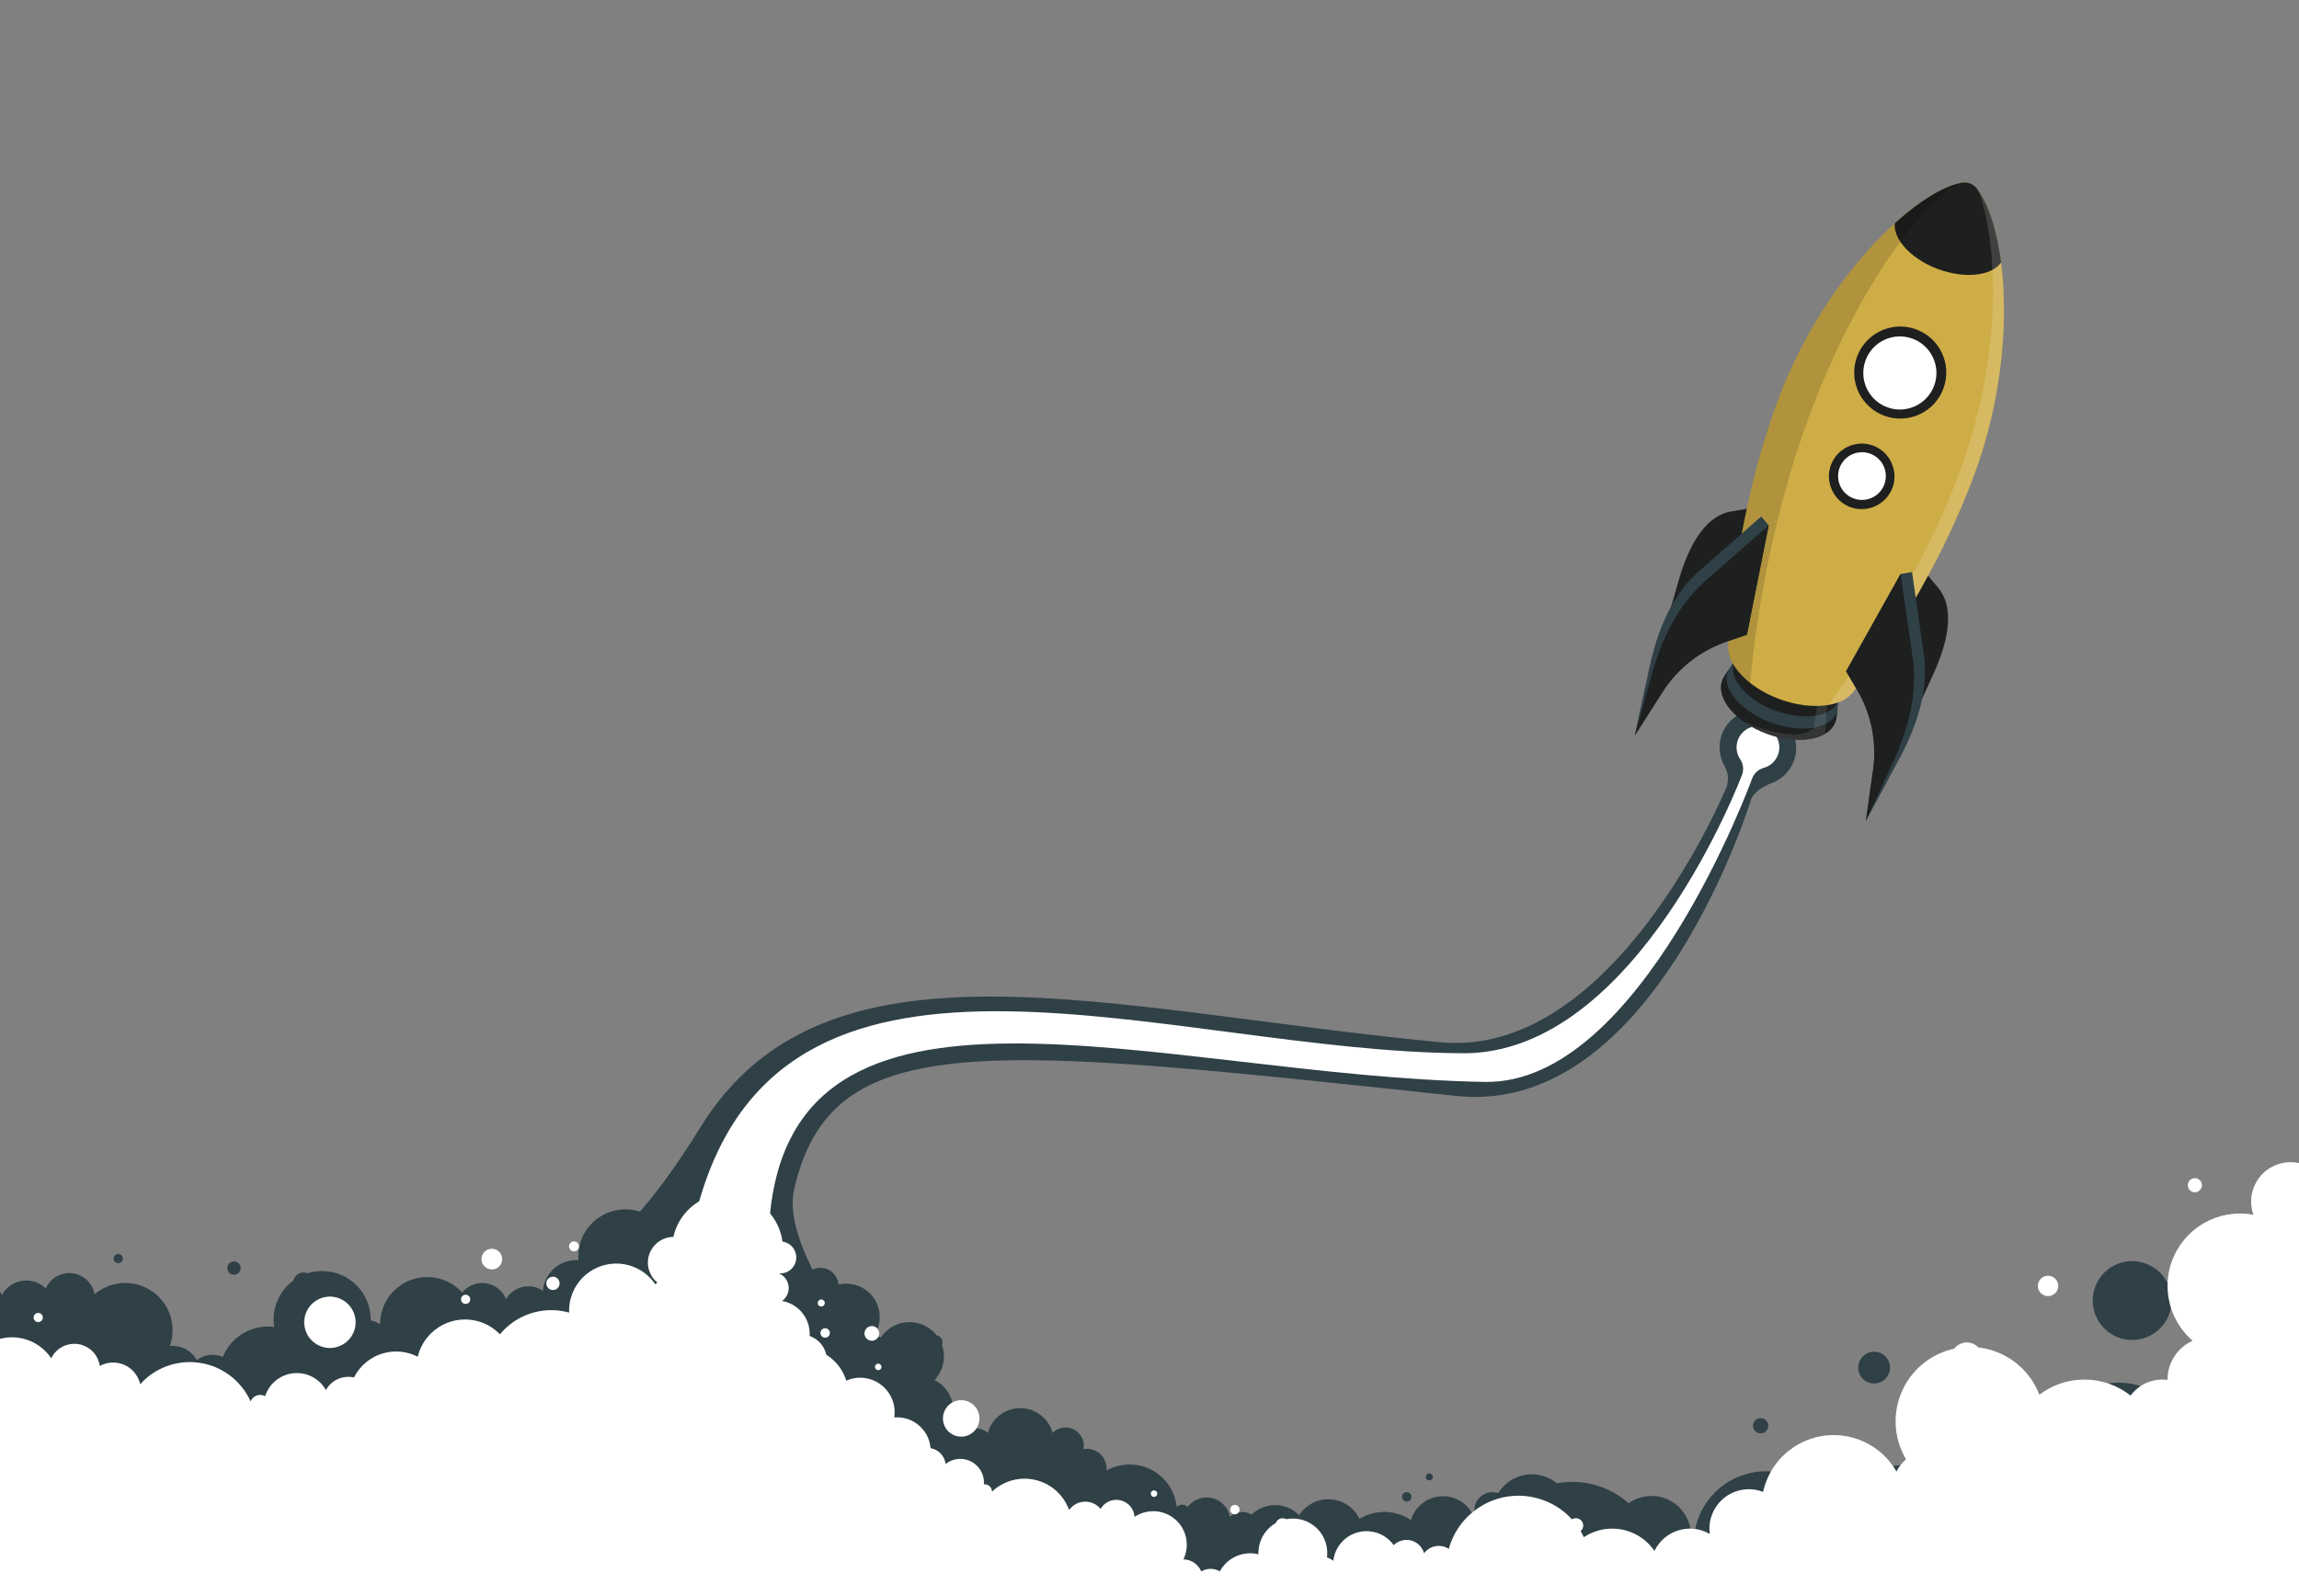 <svg width="100%" height="100%" viewBox="0 0 1440 1000" version="1.1" xmlns="http://www.w3.org/2000/svg" xmlns:xlink="http://www.w3.org/1999/xlink" xml:space="preserve" xmlns:serif="http://www.serif.com/" style="fill-rule:evenodd;clip-rule:evenodd;stroke-linejoin:round;stroke-miterlimit:2;">
    <rect x="0" y="0" width="1440" height="1000" fill="#808080" stroke="none"/>
    <g id="Titel" transform="matrix(1,0,0,1,0,80)">
        <g transform="matrix(0.938,0.346,-0.346,0.938,893.523,-6.403)">
            <path d="M355.45,298.44C355.461,305.487 352.368,312.194 347,316.76C343.441,319.698 338.693,325.674 338.646,330.289C338.646,330.289 350.897,538.193 229.813,568.795C-57.788,641.481 -152.832,663.276 -139.22,767.346C-134,807.253 -57.928,844.75 -56.811,865.252C-51.984,953.831 -151.967,878.339 -151.967,878.339C-151.967,879.799 -152.967,881.269 -154.867,882.339C-155.999,882.971 -157.225,883.42 -158.497,883.669C-160.715,884.119 -163,884.119 -165.217,883.669C-166.485,883.413 -167.706,882.964 -168.837,882.339C-170.767,881.229 -171.727,879.759 -171.727,878.339C-171.727,878.339 -241.142,924.382 -247.269,868.527C-249.341,849.635 -226.186,842.566 -207.865,751.406C-178.389,604.741 3.727,594.727 208.537,540.773C314.959,512.737 321.55,328.57 321.55,328.57C321.49,323.999 319.413,319.681 315.88,316.78C310.419,312.188 307.291,305.385 307.36,298.25C307.671,285.267 318.436,274.756 331.423,274.756C344.482,274.756 355.28,285.383 355.49,298.44L355.45,298.44Z" style="fill:rgb(47,64,70);fill-rule:nonzero;"/>
        </g>
        <g transform="matrix(1,0,0,0.991,0,0)">
            <rect x="0" y="0" width="1440" height="922.464" style="fill:none;"/>
            <clipPath id="_clip1">
                <rect x="0" y="0" width="1440" height="922.464"/>
            </clipPath>
            <g clip-path="url(#_clip1)">
                <g transform="matrix(-0.409,0.236,0.234,0.413,130.545,-265.29)">
                    <path d="M1642.88,1051.35C1635.39,1039.81 1631.04,1026.04 1631.04,1011.25C1631.04,970.517 1664.07,937.496 1704.8,937.496C1721.39,937.496 1736.7,942.971 1749.02,952.211C1753.45,948.798 1759.22,947.128 1765.19,948.033C1776.81,949.796 1784.81,960.65 1783.05,972.271C1782.26,977.43 1779.69,981.876 1776.05,985.07C1776.97,984.699 1777.93,984.389 1778.93,984.146C1790.35,981.35 1801.87,988.337 1804.67,999.754C1805.93,1004.89 1805.21,1010.05 1802.99,1014.42C1806.39,1016 1809.59,1018.16 1812.42,1020.92C1814.2,1009.32 1825.04,1001.34 1836.65,1003.1C1846.2,1004.55 1853.31,1012.14 1854.55,1021.25C1854.67,1021.13 1854.78,1021.02 1854.9,1020.9C1868.25,1007.55 1889.88,1007.55 1903.23,1020.9C1911.35,1029.02 1914.53,1040.2 1912.78,1050.71L1913.33,1050.93L1913.41,1050.86C1926.77,1037.58 1948.36,1037.61 1961.67,1050.93C1972.96,1062.21 1974.7,1079.41 1966.92,1092.53C1982.32,1096.73 1996.12,1106.76 2004.73,1121.67C2014.86,1139.21 2015.55,1159.62 2008.37,1177.01C2012.73,1178.67 2016.82,1181.26 2020.33,1184.77C2030.22,1194.65 2032.78,1209.09 2028.03,1221.33C2032.46,1221.91 2036.85,1223.37 2040.94,1225.78C2053.61,1233.23 2059.71,1247.58 2057.26,1261.25C2060.46,1259.05 2064.09,1257.36 2068.07,1256.33C2086.35,1251.6 2105,1262.58 2109.73,1280.85C2112.11,1290.03 2110.53,1299.31 2106.04,1306.87C2139.38,1309.46 2165.62,1337.33 2165.62,1371.34C2165.62,1407.05 2136.68,1436.01 2100.96,1436.01L2100.96,2099.14L656.715,2099.14C643.184,2116.19 618.816,2121.1 599.521,2109.74C595.538,2107.4 592.055,2104.53 589.108,2101.27C584.469,2106.9 578.759,2111.81 572.067,2115.68C548.496,2129.28 519.767,2125.85 500.138,2109.2C499.524,2113.48 498.084,2117.71 495.758,2121.66C486.183,2137.93 465.233,2143.36 448.962,2133.78C439.272,2128.08 433.427,2118.35 432.307,2107.97C430.129,2109.41 427.517,2110.25 424.708,2110.25C417.104,2110.25 410.938,2104.09 410.938,2096.49C410.938,2088.88 417.104,2082.72 424.708,2082.72C429.36,2082.72 433.474,2085.03 435.966,2088.56C436.242,2088.03 436.532,2087.51 436.838,2086.99C445.523,2072.23 463.568,2066.39 478.992,2072.58C474.39,2047.26 485.783,2020.66 509.354,2007.05C539.35,1989.74 577.704,2000.02 595.021,2030.01C595.894,2031.52 596.696,2033.05 597.431,2034.61C611.125,2025.5 629.372,2024.41 644.5,2033.31C650.328,2036.74 655.084,2041.29 658.655,2046.54C662.868,2037.8 670.753,2030.9 680.879,2028.28C689.967,2025.92 699.15,2027.45 706.669,2031.84C704.311,2014.88 714.991,1998.48 731.963,1994.09C739.179,1992.22 746.455,1992.8 752.91,1995.31C756.56,1978.7 766.917,1963.62 782.808,1954.44C812.8,1937.12 851.154,1947.4 868.471,1977.4C868.519,1977.48 868.568,1977.56 868.614,1977.64C870.638,1973.62 873.449,1970 876.902,1967.04C865.309,1947.47 864.434,1922.36 876.783,1901.38C886.287,1885.23 901.727,1874.74 918.696,1871.05C921.212,1867.76 925.178,1865.64 929.638,1865.64C933.594,1865.64 937.161,1867.31 939.674,1869.98C948.39,1870.96 957.048,1873.76 965.1,1878.49C978.194,1886.2 987.568,1897.81 992.612,1910.97C1003.46,1902.73 1017,1897.84 1031.68,1897.84C1046.8,1897.84 1060.71,1903.03 1071.72,1911.73C1079.25,1901.5 1091.67,1896.52 1103.77,1898.14C1103.77,1898.04 1103.77,1897.94 1103.77,1897.84C1103.77,1882.84 1112.7,1869.93 1125.54,1864.14C1102.97,1844.69 1096.81,1811.3 1112.45,1784.72C1126.26,1761.25 1152.95,1750.05 1178.25,1754.83C1174.99,1745.63 1175.67,1735.11 1181,1726.05C1190.58,1709.78 1211.53,1704.35 1227.8,1713.92C1228.85,1714.55 1229.86,1715.21 1230.82,1715.92C1235.2,1700.41 1249.46,1689.04 1266.38,1689.04C1273.51,1689.04 1280.17,1691.06 1285.81,1694.55C1285.7,1692.73 1285.64,1690.89 1285.64,1689.04C1285.64,1640.06 1325.35,1600.35 1374.33,1600.35C1385.1,1600.35 1395.42,1602.27 1404.97,1605.79C1404.25,1604.12 1403.85,1602.29 1403.85,1600.35C1403.85,1594.17 1407.93,1588.93 1413.55,1587.19C1406.71,1574.08 1406.57,1557.83 1414.63,1544.15C1424.99,1526.54 1445.62,1518.72 1464.43,1523.82C1461.83,1515.05 1462.74,1505.26 1467.74,1496.76C1470.53,1492.02 1474.28,1488.2 1478.6,1485.41C1472.96,1468.73 1474.33,1449.78 1483.96,1433.42C1492.01,1419.75 1504.42,1410.24 1518.38,1405.63C1512.15,1395.69 1508.55,1383.93 1508.55,1371.34C1508.55,1335.62 1537.5,1306.67 1573.21,1306.67C1573.37,1306.67 1573.52,1306.68 1573.67,1306.68C1573.37,1303.7 1573.21,1300.68 1573.21,1297.62C1573.21,1264.81 1591.04,1236.16 1617.53,1220.82C1612.84,1216.56 1608.71,1211.51 1605.37,1205.72C1588.05,1175.73 1598.33,1137.37 1628.32,1120.05C1641.77,1112.29 1656.89,1110.07 1671.04,1112.69L1671.24,1109.08C1655.19,1110.88 1639.64,1101.07 1634.77,1085.06C1631.02,1072.76 1634.55,1059.98 1642.88,1051.35ZM1008.97,1816.58C1008.97,1821.46 1005.01,1825.42 1000.12,1825.42C995.237,1825.42 991.275,1821.46 991.275,1816.58C991.275,1811.69 995.237,1807.73 1000.12,1807.73C1005.01,1807.73 1008.97,1811.69 1008.97,1816.58ZM1121.34,1729.18C1121.34,1725.79 1124.09,1723.05 1127.48,1723.05C1130.86,1723.05 1133.6,1725.79 1133.6,1729.18C1133.6,1732.56 1130.86,1735.31 1127.48,1735.31C1124.09,1735.31 1121.34,1732.56 1121.34,1729.18ZM2047.05,1153.46C2047.05,1150.49 2044.64,1148.08 2041.67,1148.08C2038.7,1148.08 2036.29,1150.49 2036.29,1153.46C2036.29,1156.43 2038.7,1158.83 2041.67,1158.83C2044.64,1158.83 2047.05,1156.43 2047.05,1153.46ZM1996.16,1077.8C1996.16,1088.88 2005.15,1097.87 2016.23,1097.87C2027.31,1097.87 2036.29,1088.88 2036.29,1077.8C2036.29,1066.72 2027.31,1057.74 2016.23,1057.74C2005.15,1057.74 1996.16,1066.72 1996.16,1077.8ZM2002.55,1028.5C2002.55,1030.9 2004.5,1032.85 2006.91,1032.85C2009.31,1032.85 2011.26,1030.9 2011.26,1028.5C2011.26,1026.1 2009.31,1024.15 2006.91,1024.15C2004.5,1024.15 2002.55,1026.1 2002.55,1028.5Z" style="fill:rgb(47,64,70);fill-rule:nonzero;"/>
                </g>
                <g transform="matrix(0.145,0.303,-0.301,0.146,1016.66,211.96)">
                    <path d="M1642.88,1051.35C1635.39,1039.81 1631.04,1026.04 1631.04,1011.25C1631.04,970.517 1664.07,937.496 1704.8,937.496C1721.39,937.496 1736.7,942.971 1749.02,952.211C1753.45,948.798 1759.22,947.128 1765.19,948.033C1776.81,949.796 1784.81,960.65 1783.05,972.271C1782.26,977.43 1779.69,981.876 1776.05,985.07C1776.97,984.699 1777.93,984.389 1778.93,984.146C1790.35,981.35 1801.87,988.337 1804.67,999.754C1805.93,1004.89 1805.21,1010.05 1802.99,1014.42C1806.39,1016 1809.59,1018.16 1812.42,1020.92C1814.2,1009.32 1825.04,1001.34 1836.65,1003.1C1846.2,1004.55 1853.31,1012.14 1854.55,1021.25C1854.67,1021.13 1854.78,1021.02 1854.9,1020.9C1868.25,1007.55 1889.88,1007.55 1903.23,1020.9C1911.35,1029.02 1914.53,1040.2 1912.78,1050.71L1913.33,1050.93L1913.41,1050.86C1926.77,1037.58 1948.36,1037.61 1961.67,1050.93C1972.96,1062.21 1974.7,1079.41 1966.92,1092.53C1982.32,1096.73 1996.12,1106.76 2004.73,1121.67C2014.86,1139.21 2015.55,1159.62 2008.37,1177.01C2012.73,1178.67 2016.82,1181.26 2020.33,1184.77C2030.22,1194.65 2032.78,1209.09 2028.03,1221.33C2032.46,1221.91 2036.85,1223.37 2040.94,1225.78C2053.61,1233.23 2059.71,1247.58 2057.26,1261.25C2060.46,1259.05 2064.09,1257.36 2068.07,1256.33C2086.35,1251.6 2105,1262.58 2109.73,1280.85C2112.11,1290.03 2110.53,1299.31 2106.04,1306.87C2139.38,1309.46 2165.62,1337.33 2165.62,1371.34C2165.62,1407.05 2136.68,1436.01 2100.96,1436.01L2100.96,2099.14L656.715,2099.14C643.184,2116.19 618.816,2121.1 599.521,2109.74C595.538,2107.4 592.055,2104.53 589.108,2101.27C584.469,2106.9 578.759,2111.81 572.067,2115.68C548.496,2129.28 519.767,2125.85 500.138,2109.2C499.524,2113.48 498.084,2117.71 495.758,2121.66C486.183,2137.93 465.233,2143.36 448.962,2133.78C439.272,2128.08 433.427,2118.35 432.307,2107.97C430.129,2109.41 427.517,2110.25 424.708,2110.25C417.104,2110.25 410.938,2104.09 410.938,2096.49C410.938,2088.88 417.104,2082.72 424.708,2082.72C429.36,2082.72 433.474,2085.03 435.966,2088.56C436.242,2088.03 436.532,2087.51 436.838,2086.99C445.523,2072.23 463.568,2066.39 478.992,2072.58C474.39,2047.26 485.783,2020.66 509.354,2007.05C539.35,1989.74 577.704,2000.02 595.021,2030.01C595.894,2031.52 596.696,2033.05 597.431,2034.61C611.125,2025.5 629.372,2024.41 644.5,2033.31C650.328,2036.74 655.084,2041.29 658.655,2046.54C662.868,2037.8 670.753,2030.9 680.879,2028.28C689.967,2025.92 699.15,2027.45 706.669,2031.84C704.311,2014.88 714.991,1998.48 731.963,1994.09C739.179,1992.22 746.455,1992.8 752.91,1995.31C756.56,1978.7 766.917,1963.62 782.808,1954.44C812.8,1937.12 851.154,1947.4 868.471,1977.4C868.519,1977.48 868.568,1977.56 868.614,1977.64C870.638,1973.62 873.449,1970 876.902,1967.04C865.309,1947.47 864.434,1922.36 876.783,1901.38C886.287,1885.23 901.727,1874.74 918.696,1871.05C921.212,1867.76 925.178,1865.64 929.638,1865.64C933.594,1865.64 937.161,1867.31 939.674,1869.98C948.39,1870.96 957.048,1873.76 965.1,1878.49C978.194,1886.2 987.568,1897.81 992.612,1910.97C1003.46,1902.73 1017,1897.84 1031.68,1897.84C1046.8,1897.84 1060.71,1903.03 1071.72,1911.73C1079.25,1901.5 1091.67,1896.52 1103.77,1898.14C1103.77,1898.04 1103.77,1897.94 1103.77,1897.84C1103.77,1882.84 1112.7,1869.93 1125.54,1864.14C1102.97,1844.69 1096.81,1811.3 1112.45,1784.72C1126.26,1761.25 1152.95,1750.05 1178.25,1754.83C1174.99,1745.63 1175.67,1735.11 1181,1726.05C1190.58,1709.78 1211.53,1704.35 1227.8,1713.92C1228.85,1714.55 1229.86,1715.21 1230.82,1715.92C1235.2,1700.41 1249.46,1689.04 1266.38,1689.04C1273.51,1689.04 1280.17,1691.06 1285.81,1694.55C1285.7,1692.73 1285.64,1690.89 1285.64,1689.04C1285.64,1640.06 1325.35,1600.35 1374.33,1600.35C1385.1,1600.35 1395.42,1602.27 1404.97,1605.79C1404.25,1604.12 1403.85,1602.29 1403.85,1600.35C1403.85,1594.17 1407.93,1588.93 1413.55,1587.19C1406.71,1574.08 1406.57,1557.83 1414.63,1544.15C1424.99,1526.54 1445.62,1518.72 1464.43,1523.82C1461.83,1515.05 1462.74,1505.26 1467.74,1496.76C1470.53,1492.02 1474.28,1488.2 1478.6,1485.41C1472.96,1468.73 1474.33,1449.78 1483.96,1433.42C1492.01,1419.75 1504.42,1410.24 1518.38,1405.63C1512.15,1395.69 1508.55,1383.93 1508.55,1371.34C1508.55,1335.62 1537.5,1306.67 1573.21,1306.67C1573.37,1306.67 1573.52,1306.68 1573.67,1306.68C1573.37,1303.7 1573.21,1300.68 1573.21,1297.62C1573.21,1264.81 1591.04,1236.16 1617.53,1220.82C1612.84,1216.56 1608.71,1211.51 1605.37,1205.72C1588.05,1175.73 1598.33,1137.37 1628.32,1120.05C1641.77,1112.29 1656.89,1110.07 1671.04,1112.69L1671.24,1109.08C1655.19,1110.88 1639.64,1101.07 1634.77,1085.06C1631.02,1072.76 1634.55,1059.98 1642.88,1051.35ZM1583.62,1208.94C1583.62,1213.82 1579.66,1217.79 1574.78,1217.79C1569.89,1217.79 1565.93,1213.82 1565.93,1208.94C1565.93,1204.05 1569.89,1200.09 1574.78,1200.09C1579.66,1200.09 1583.62,1204.05 1583.62,1208.94ZM1565.93,1154.45C1565.93,1158.12 1562.96,1161.09 1559.3,1161.09C1555.64,1161.09 1552.67,1158.12 1552.67,1154.45C1552.67,1150.79 1555.64,1147.82 1559.3,1147.82C1562.96,1147.82 1565.93,1150.79 1565.93,1154.45ZM2047.05,1153.46C2047.05,1150.49 2044.64,1148.08 2041.67,1148.08C2038.7,1148.08 2036.29,1150.49 2036.29,1153.46C2036.29,1156.43 2038.7,1158.83 2041.67,1158.83C2044.64,1158.83 2047.05,1156.43 2047.05,1153.46ZM1996.16,1077.8C1996.16,1088.88 2005.15,1097.87 2016.23,1097.87C2027.31,1097.87 2036.29,1088.88 2036.29,1077.8C2036.29,1066.72 2027.31,1057.74 2016.23,1057.74C2005.15,1057.74 1996.16,1066.72 1996.16,1077.8ZM2002.55,1028.5C2002.55,1030.9 2004.5,1032.85 2006.91,1032.85C2009.31,1032.85 2011.26,1030.9 2011.26,1028.5C2011.26,1026.1 2009.31,1024.15 2006.91,1024.15C2004.5,1024.15 2002.55,1026.1 2002.55,1028.5Z" style="fill:rgb(47,64,70);fill-rule:nonzero;"/>
                </g>
                <g transform="matrix(-0.108,0.721,0.714,0.109,446.918,-429.463)">
                    <path d="M1642.88,1051.35C1635.39,1039.81 1631.04,1026.04 1631.04,1011.25C1631.04,970.517 1664.07,937.496 1704.8,937.496C1721.39,937.496 1736.7,942.971 1749.02,952.211C1753.45,948.798 1759.22,947.128 1765.19,948.033C1776.81,949.796 1784.81,960.65 1783.05,972.271C1782.26,977.43 1779.69,981.876 1776.05,985.07C1776.97,984.699 1777.93,984.389 1778.93,984.146C1790.35,981.35 1801.87,988.337 1804.67,999.754C1805.93,1004.89 1805.21,1010.05 1802.99,1014.42C1806.39,1016 1809.59,1018.16 1812.42,1020.92C1814.2,1009.32 1825.04,1001.34 1836.65,1003.1C1846.2,1004.55 1853.31,1012.14 1854.55,1021.25C1854.67,1021.13 1854.78,1021.02 1854.9,1020.9C1868.25,1007.55 1889.88,1007.55 1903.23,1020.9C1911.35,1029.02 1914.53,1040.2 1912.78,1050.71L1913.33,1050.93L1913.41,1050.86C1926.77,1037.58 1948.36,1037.61 1961.67,1050.93C1972.96,1062.21 1974.7,1079.41 1966.92,1092.53C1982.32,1096.73 1996.12,1106.76 2004.73,1121.67C2014.86,1139.21 2015.55,1159.62 2008.37,1177.01C2012.73,1178.67 2016.82,1181.26 2020.33,1184.77C2030.22,1194.65 2032.78,1209.09 2028.03,1221.33C2032.46,1221.91 2036.85,1223.37 2040.94,1225.78C2053.61,1233.23 2059.71,1247.58 2057.26,1261.25C2060.46,1259.05 2064.09,1257.36 2068.07,1256.33C2086.35,1251.6 2105,1262.58 2109.73,1280.85C2112.11,1290.03 2110.53,1299.31 2106.04,1306.87C2139.38,1309.46 2165.62,1337.33 2165.62,1371.34C2165.62,1407.05 2136.68,1436.01 2100.96,1436.01L2100.96,2099.14L656.715,2099.14C643.184,2116.19 618.816,2121.1 599.521,2109.74C595.538,2107.4 592.055,2104.53 589.108,2101.27C584.469,2106.9 578.759,2111.81 572.067,2115.68C548.496,2129.28 519.767,2125.85 500.138,2109.2C499.524,2113.48 498.084,2117.71 495.758,2121.66C486.183,2137.93 465.233,2143.36 448.962,2133.78C439.272,2128.08 433.427,2118.35 432.307,2107.97C430.129,2109.41 427.517,2110.25 424.708,2110.25C417.104,2110.25 410.938,2104.09 410.938,2096.49C410.938,2088.88 417.104,2082.72 424.708,2082.72C429.36,2082.72 433.474,2085.03 435.966,2088.56C436.242,2088.03 436.532,2087.51 436.838,2086.99C445.523,2072.23 463.568,2066.39 478.992,2072.58C474.39,2047.26 485.783,2020.66 509.354,2007.05C539.35,1989.74 577.704,2000.02 595.021,2030.01C595.894,2031.52 596.696,2033.05 597.431,2034.61C611.125,2025.5 629.372,2024.41 644.5,2033.31C650.328,2036.74 655.084,2041.29 658.655,2046.54C662.868,2037.8 670.753,2030.9 680.879,2028.28C689.967,2025.92 699.15,2027.45 706.669,2031.84C704.311,2014.88 714.991,1998.48 731.963,1994.09C739.179,1992.22 746.455,1992.8 752.91,1995.31C756.56,1978.7 766.917,1963.62 782.808,1954.44C812.8,1937.12 851.154,1947.4 868.471,1977.4C868.519,1977.48 868.568,1977.56 868.614,1977.64C870.638,1973.62 873.449,1970 876.902,1967.04C865.309,1947.47 864.434,1922.36 876.783,1901.38C886.287,1885.23 901.727,1874.74 918.696,1871.05C921.212,1867.76 925.178,1865.64 929.638,1865.64C933.594,1865.64 937.161,1867.31 939.674,1869.98C948.39,1870.96 957.048,1873.76 965.1,1878.49C978.194,1886.2 987.568,1897.81 992.612,1910.97C1003.46,1902.73 1017,1897.84 1031.68,1897.84C1046.8,1897.84 1060.71,1903.03 1071.72,1911.73C1079.25,1901.5 1091.67,1896.52 1103.77,1898.14C1103.77,1898.04 1103.77,1897.94 1103.77,1897.84C1103.77,1882.84 1112.7,1869.93 1125.54,1864.14C1102.97,1844.69 1096.81,1811.3 1112.45,1784.72C1126.26,1761.25 1152.95,1750.05 1178.25,1754.83C1174.99,1745.63 1175.67,1735.11 1181,1726.05C1190.58,1709.78 1211.53,1704.35 1227.8,1713.92C1228.85,1714.55 1229.86,1715.21 1230.82,1715.92C1235.2,1700.41 1249.46,1689.04 1266.38,1689.04C1273.51,1689.04 1280.17,1691.06 1285.81,1694.55C1285.7,1692.73 1285.64,1690.89 1285.64,1689.04C1285.64,1640.06 1325.35,1600.35 1374.33,1600.35C1385.1,1600.35 1395.42,1602.27 1404.97,1605.79C1404.25,1604.12 1403.85,1602.29 1403.85,1600.35C1403.85,1594.17 1407.93,1588.93 1413.55,1587.19C1406.71,1574.08 1406.57,1557.83 1414.63,1544.15C1424.99,1526.54 1445.62,1518.72 1464.43,1523.82C1461.83,1515.05 1462.74,1505.26 1467.74,1496.76C1470.53,1492.02 1474.28,1488.2 1478.6,1485.41C1472.96,1468.73 1474.33,1449.78 1483.96,1433.42C1492.01,1419.75 1504.42,1410.24 1518.38,1405.63C1512.15,1395.69 1508.55,1383.93 1508.55,1371.34C1508.55,1335.62 1537.5,1306.67 1573.21,1306.67C1573.37,1306.67 1573.52,1306.68 1573.67,1306.68C1573.37,1303.7 1573.21,1300.68 1573.21,1297.62C1573.21,1264.81 1591.04,1236.16 1617.53,1220.82C1612.84,1216.56 1608.71,1211.51 1605.37,1205.72C1588.05,1175.73 1598.33,1137.37 1628.32,1120.05C1641.77,1112.29 1656.89,1110.07 1671.04,1112.69L1671.24,1109.08C1655.19,1110.88 1639.64,1101.07 1634.77,1085.06C1631.02,1072.76 1634.55,1059.98 1642.88,1051.35ZM1008.97,1816.58C1008.97,1821.46 1005.01,1825.42 1000.12,1825.42C995.237,1825.42 991.275,1821.46 991.275,1816.58C991.275,1811.69 995.237,1807.73 1000.12,1807.73C1005.01,1807.73 1008.97,1811.69 1008.97,1816.58ZM1121.34,1729.18C1121.34,1725.79 1124.09,1723.05 1127.48,1723.05C1130.86,1723.05 1133.6,1725.79 1133.6,1729.18C1133.6,1732.56 1130.86,1735.31 1127.48,1735.31C1124.09,1735.31 1121.34,1732.56 1121.34,1729.18ZM1436.94,1448.28C1441.67,1466.55 1430.7,1485.2 1412.42,1489.94C1394.15,1494.68 1375.5,1483.7 1370.76,1465.42C1366.03,1447.15 1377,1428.5 1395.28,1423.76C1413.55,1419.03 1432.21,1430 1436.94,1448.28ZM1502.41,1306.67C1502.41,1303.28 1505.16,1300.54 1508.55,1300.54C1511.93,1300.54 1514.67,1303.28 1514.67,1306.67C1514.67,1310.06 1511.93,1312.8 1508.55,1312.8C1505.16,1312.8 1502.41,1310.06 1502.41,1306.67ZM1508.55,1244.27C1508.55,1251.88 1502.38,1258.04 1494.78,1258.04C1487.17,1258.04 1481.01,1251.88 1481.01,1244.27C1481.01,1236.67 1487.17,1230.5 1494.78,1230.5C1502.38,1230.5 1508.55,1236.67 1508.55,1244.27ZM1583.62,1208.94C1583.62,1213.82 1579.66,1217.79 1574.78,1217.79C1569.89,1217.79 1565.93,1213.82 1565.93,1208.94C1565.93,1204.05 1569.89,1200.09 1574.78,1200.09C1579.66,1200.09 1583.62,1204.05 1583.62,1208.94ZM1565.93,1154.45C1565.93,1158.12 1562.96,1161.09 1559.3,1161.09C1555.64,1161.09 1552.67,1158.12 1552.67,1154.45C1552.67,1150.79 1555.64,1147.82 1559.3,1147.82C1562.96,1147.82 1565.93,1150.79 1565.93,1154.45ZM2047.05,1153.46C2047.05,1150.49 2044.64,1148.08 2041.67,1148.08C2038.7,1148.08 2036.29,1150.49 2036.29,1153.46C2036.29,1156.43 2038.7,1158.83 2041.67,1158.83C2044.64,1158.83 2047.05,1156.43 2047.05,1153.46ZM1996.16,1077.8C1996.16,1088.88 2005.15,1097.87 2016.23,1097.87C2027.31,1097.87 2036.29,1088.88 2036.29,1077.8C2036.29,1066.72 2027.31,1057.74 2016.23,1057.74C2005.15,1057.74 1996.16,1066.72 1996.16,1077.8ZM2002.55,1028.5C2002.55,1030.9 2004.5,1032.85 2006.91,1032.85C2009.31,1032.85 2011.26,1030.9 2011.26,1028.5C2011.26,1026.1 2009.31,1024.15 2006.91,1024.15C2004.5,1024.15 2002.55,1026.1 2002.55,1028.5Z" style="fill:rgb(47,64,70);fill-rule:nonzero;"/>
                </g>
            </g>
        </g>
        <g transform="matrix(1,0,0,1,0,-2.464)">
            <rect x="0" y="0" width="1440" height="922.464" style="fill:none;"/>
            <clipPath id="_clip2">
                <rect x="0" y="0" width="1440" height="922.464"/>
            </clipPath>
            <g clip-path="url(#_clip2)">
                <g transform="matrix(0.33,0.336,-0.336,0.33,232.878,-201.539)">
                    <path d="M1642.88,1051.35C1635.39,1039.81 1631.04,1026.04 1631.04,1011.25C1631.04,970.517 1664.07,937.496 1704.8,937.496C1721.39,937.496 1736.7,942.971 1749.02,952.211C1753.45,948.798 1759.22,947.128 1765.19,948.033C1776.81,949.796 1784.81,960.65 1783.05,972.271C1782.26,977.43 1779.69,981.876 1776.05,985.07C1776.97,984.699 1777.93,984.389 1778.93,984.146C1790.35,981.35 1801.87,988.337 1804.67,999.754C1805.93,1004.89 1805.21,1010.05 1802.99,1014.42C1806.39,1016 1809.59,1018.16 1812.42,1020.92C1814.2,1009.32 1825.04,1001.34 1836.65,1003.1C1846.2,1004.55 1853.31,1012.14 1854.55,1021.25C1854.67,1021.13 1854.78,1021.02 1854.9,1020.9C1868.25,1007.55 1889.88,1007.55 1903.23,1020.9C1911.35,1029.02 1914.53,1040.2 1912.78,1050.71L1913.33,1050.93L1913.41,1050.86C1926.77,1037.58 1948.36,1037.61 1961.67,1050.93C1972.96,1062.21 1974.7,1079.41 1966.92,1092.53C1982.32,1096.73 1996.12,1106.76 2004.73,1121.67C2014.86,1139.21 2015.55,1159.62 2008.37,1177.01C2012.73,1178.67 2016.82,1181.26 2020.33,1184.77C2030.22,1194.65 2032.78,1209.09 2028.03,1221.33C2032.46,1221.91 2036.85,1223.37 2040.94,1225.78C2053.61,1233.23 2059.71,1247.58 2057.26,1261.25C2060.46,1259.05 2064.09,1257.36 2068.07,1256.33C2086.35,1251.6 2105,1262.58 2109.73,1280.85C2112.11,1290.03 2110.53,1299.31 2106.04,1306.87C2139.38,1309.46 2165.62,1337.33 2165.62,1371.34C2165.62,1407.05 2136.68,1436.01 2100.96,1436.01L2100.96,2099.14L656.715,2099.14C643.184,2116.19 618.816,2121.1 599.521,2109.74C595.538,2107.4 592.055,2104.53 589.108,2101.27C584.469,2106.9 578.759,2111.81 572.067,2115.68C548.496,2129.28 519.767,2125.85 500.138,2109.2C499.524,2113.48 498.084,2117.71 495.758,2121.66C486.183,2137.93 465.233,2143.36 448.962,2133.78C439.272,2128.08 433.427,2118.35 432.307,2107.97C430.129,2109.41 427.517,2110.25 424.708,2110.25C417.104,2110.25 410.938,2104.09 410.938,2096.49C410.938,2088.88 417.104,2082.72 424.708,2082.72C429.36,2082.72 433.474,2085.03 435.966,2088.56C436.242,2088.03 436.532,2087.51 436.838,2086.99C445.523,2072.23 463.568,2066.39 478.992,2072.58C474.39,2047.26 485.783,2020.66 509.354,2007.05C539.35,1989.74 577.704,2000.02 595.021,2030.01C595.894,2031.52 596.696,2033.05 597.431,2034.61C611.125,2025.5 629.372,2024.41 644.5,2033.31C650.328,2036.74 655.084,2041.29 658.655,2046.54C662.868,2037.8 670.753,2030.9 680.879,2028.28C689.967,2025.92 699.15,2027.45 706.669,2031.84C704.311,2014.88 714.991,1998.48 731.963,1994.09C739.179,1992.22 746.455,1992.8 752.91,1995.31C756.56,1978.7 766.917,1963.62 782.808,1954.44C812.8,1937.12 851.154,1947.4 868.471,1977.4C868.519,1977.48 868.568,1977.56 868.614,1977.64C870.638,1973.62 873.449,1970 876.902,1967.04C865.309,1947.47 864.434,1922.36 876.783,1901.38C886.287,1885.23 901.727,1874.74 918.696,1871.05C921.212,1867.76 925.178,1865.64 929.638,1865.64C933.594,1865.64 937.161,1867.31 939.674,1869.98C948.39,1870.96 957.048,1873.76 965.1,1878.49C978.194,1886.2 987.568,1897.81 992.612,1910.97C1003.46,1902.73 1017,1897.84 1031.68,1897.84C1046.8,1897.84 1060.71,1903.03 1071.72,1911.73C1079.25,1901.5 1091.67,1896.52 1103.77,1898.14C1103.77,1898.04 1103.77,1897.94 1103.77,1897.84C1103.77,1882.84 1112.7,1869.93 1125.54,1864.14C1102.97,1844.69 1096.81,1811.3 1112.45,1784.72C1126.26,1761.25 1152.95,1750.05 1178.25,1754.83C1174.99,1745.63 1175.67,1735.11 1181,1726.05C1190.58,1709.78 1211.53,1704.35 1227.8,1713.92C1228.85,1714.55 1229.86,1715.21 1230.82,1715.92C1235.2,1700.41 1249.46,1689.04 1266.38,1689.04C1273.51,1689.04 1280.17,1691.06 1285.81,1694.55C1285.7,1692.73 1285.64,1690.89 1285.64,1689.04C1285.64,1640.06 1325.35,1600.35 1374.33,1600.35C1385.1,1600.35 1395.42,1602.27 1404.97,1605.79C1404.25,1604.12 1403.85,1602.29 1403.85,1600.35C1403.85,1594.17 1407.93,1588.93 1413.55,1587.19C1406.71,1574.08 1406.57,1557.83 1414.63,1544.15C1424.99,1526.54 1445.62,1518.72 1464.43,1523.82C1461.83,1515.05 1462.74,1505.26 1467.74,1496.76C1470.53,1492.02 1474.28,1488.2 1478.6,1485.41C1472.96,1468.73 1474.33,1449.78 1483.96,1433.42C1492.01,1419.75 1504.42,1410.24 1518.38,1405.63C1512.15,1395.69 1508.55,1383.93 1508.55,1371.34C1508.55,1335.62 1537.5,1306.67 1573.21,1306.67C1573.37,1306.67 1573.52,1306.68 1573.67,1306.68C1573.37,1303.7 1573.21,1300.68 1573.21,1297.62C1573.21,1264.81 1591.04,1236.16 1617.53,1220.82C1612.84,1216.56 1608.71,1211.51 1605.37,1205.72C1588.05,1175.73 1598.33,1137.37 1628.32,1120.05C1641.77,1112.29 1656.89,1110.07 1671.04,1112.69L1671.24,1109.08C1655.19,1110.88 1639.64,1101.07 1634.77,1085.06C1631.02,1072.76 1634.55,1059.98 1642.88,1051.35ZM1008.97,1816.58C1008.97,1821.46 1005.01,1825.42 1000.12,1825.42C995.237,1825.42 991.275,1821.46 991.275,1816.58C991.275,1811.69 995.237,1807.73 1000.12,1807.73C1005.01,1807.73 1008.97,1811.69 1008.97,1816.58ZM1121.34,1729.18C1121.34,1725.79 1124.09,1723.05 1127.48,1723.05C1130.86,1723.05 1133.6,1725.79 1133.6,1729.18C1133.6,1732.56 1130.86,1735.31 1127.48,1735.31C1124.09,1735.31 1121.34,1732.56 1121.34,1729.18ZM1436.94,1448.28C1441.67,1466.55 1430.7,1485.2 1412.42,1489.94C1394.15,1494.68 1375.5,1483.7 1370.76,1465.42C1366.03,1447.15 1377,1428.5 1395.28,1423.76C1413.55,1419.03 1432.21,1430 1436.94,1448.28ZM1502.41,1306.67C1502.41,1303.28 1505.16,1300.54 1508.55,1300.54C1511.93,1300.54 1514.67,1303.28 1514.67,1306.67C1514.67,1310.06 1511.93,1312.8 1508.55,1312.8C1505.16,1312.8 1502.41,1310.06 1502.41,1306.67ZM1508.55,1244.27C1508.55,1251.88 1502.38,1258.04 1494.78,1258.04C1487.17,1258.04 1481.01,1251.88 1481.01,1244.27C1481.01,1236.67 1487.17,1230.5 1494.78,1230.5C1502.38,1230.5 1508.55,1236.67 1508.55,1244.27ZM1583.62,1208.94C1583.62,1213.82 1579.66,1217.79 1574.78,1217.79C1569.89,1217.79 1565.93,1213.82 1565.93,1208.94C1565.93,1204.05 1569.89,1200.09 1574.78,1200.09C1579.66,1200.09 1583.62,1204.05 1583.62,1208.94ZM1565.93,1154.45C1565.93,1158.12 1562.96,1161.09 1559.3,1161.09C1555.64,1161.09 1552.67,1158.12 1552.67,1154.45C1552.67,1150.79 1555.64,1147.82 1559.3,1147.82C1562.96,1147.82 1565.93,1150.79 1565.93,1154.45ZM2047.05,1153.46C2047.05,1150.49 2044.64,1148.08 2041.67,1148.08C2038.7,1148.08 2036.29,1150.49 2036.29,1153.46C2036.29,1156.43 2038.7,1158.83 2041.67,1158.83C2044.64,1158.83 2047.05,1156.43 2047.05,1153.46ZM1996.16,1077.8C1996.16,1088.88 2005.15,1097.87 2016.23,1097.87C2027.31,1097.87 2036.29,1088.88 2036.29,1077.8C2036.29,1066.72 2027.31,1057.74 2016.23,1057.74C2005.15,1057.74 1996.16,1066.72 1996.16,1077.8ZM2002.55,1028.5C2002.55,1030.9 2004.5,1032.85 2006.91,1032.85C2009.31,1032.85 2011.26,1030.9 2011.26,1028.5C2011.26,1026.1 2009.31,1024.15 2006.91,1024.15C2004.5,1024.15 2002.55,1026.1 2002.55,1028.5Z" style="fill:white;fill-rule:nonzero;"/>
                </g>
                <g transform="matrix(-0.307,0.132,0.132,0.307,840.722,178.582)">
                    <path d="M1642.88,1051.35C1635.39,1039.81 1631.04,1026.04 1631.04,1011.25C1631.04,970.517 1664.07,937.496 1704.8,937.496C1721.39,937.496 1736.7,942.971 1749.02,952.211C1753.45,948.798 1759.22,947.128 1765.19,948.033C1776.81,949.796 1784.81,960.65 1783.05,972.271C1782.26,977.43 1779.69,981.876 1776.05,985.07C1776.97,984.699 1777.93,984.389 1778.93,984.146C1790.35,981.35 1801.87,988.337 1804.67,999.754C1805.93,1004.89 1805.21,1010.05 1802.99,1014.42C1806.39,1016 1809.59,1018.16 1812.42,1020.92C1814.2,1009.32 1825.04,1001.34 1836.65,1003.1C1846.2,1004.55 1853.31,1012.14 1854.55,1021.25C1854.67,1021.13 1854.78,1021.02 1854.9,1020.9C1868.25,1007.55 1889.88,1007.55 1903.23,1020.9C1911.35,1029.02 1914.53,1040.2 1912.78,1050.71L1913.33,1050.93L1913.41,1050.86C1926.77,1037.58 1948.36,1037.61 1961.67,1050.93C1972.96,1062.21 1974.7,1079.41 1966.92,1092.53C1982.32,1096.73 1996.12,1106.76 2004.73,1121.67C2014.86,1139.21 2015.55,1159.62 2008.37,1177.01C2012.73,1178.67 2016.82,1181.26 2020.33,1184.77C2030.22,1194.65 2032.78,1209.09 2028.03,1221.33C2032.46,1221.91 2036.85,1223.37 2040.94,1225.78C2053.61,1233.23 2059.71,1247.58 2057.26,1261.25C2060.46,1259.05 2064.09,1257.36 2068.07,1256.33C2086.35,1251.6 2105,1262.58 2109.73,1280.85C2112.11,1290.03 2110.53,1299.31 2106.04,1306.87C2139.38,1309.46 2165.62,1337.33 2165.62,1371.34C2165.62,1407.05 2136.68,1436.01 2100.96,1436.01L2100.96,2099.14L656.715,2099.14C643.184,2116.19 618.816,2121.1 599.521,2109.74C595.538,2107.4 592.055,2104.53 589.108,2101.27C584.469,2106.9 578.759,2111.81 572.067,2115.68C548.496,2129.28 519.767,2125.85 500.138,2109.2C499.524,2113.48 498.084,2117.71 495.758,2121.66C486.183,2137.93 465.233,2143.36 448.962,2133.78C439.272,2128.08 433.427,2118.35 432.307,2107.97C430.129,2109.41 427.517,2110.25 424.708,2110.25C417.104,2110.25 410.938,2104.09 410.938,2096.49C410.938,2088.88 417.104,2082.72 424.708,2082.72C429.36,2082.72 433.474,2085.03 435.966,2088.56C436.242,2088.03 436.532,2087.51 436.838,2086.99C445.523,2072.23 463.568,2066.39 478.992,2072.58C474.39,2047.26 485.783,2020.66 509.354,2007.05C539.35,1989.74 577.704,2000.02 595.021,2030.01C595.894,2031.52 596.696,2033.05 597.431,2034.61C611.125,2025.5 629.372,2024.41 644.5,2033.31C650.328,2036.74 655.084,2041.29 658.655,2046.54C662.868,2037.8 670.753,2030.9 680.879,2028.28C689.967,2025.92 699.15,2027.45 706.669,2031.84C704.311,2014.88 714.991,1998.48 731.963,1994.09C739.179,1992.22 746.455,1992.8 752.91,1995.31C756.56,1978.7 766.917,1963.62 782.808,1954.44C812.8,1937.12 851.154,1947.4 868.471,1977.4C868.519,1977.48 868.568,1977.56 868.614,1977.64C870.638,1973.62 873.449,1970 876.902,1967.04C865.309,1947.47 864.434,1922.36 876.783,1901.38C886.287,1885.23 901.727,1874.74 918.696,1871.05C921.212,1867.76 925.178,1865.64 929.638,1865.64C933.594,1865.64 937.161,1867.31 939.674,1869.98C948.39,1870.96 957.048,1873.76 965.1,1878.49C978.194,1886.2 987.568,1897.81 992.612,1910.97C1003.46,1902.73 1017,1897.84 1031.68,1897.84C1046.8,1897.84 1060.71,1903.03 1071.72,1911.73C1079.25,1901.5 1091.67,1896.52 1103.77,1898.14C1103.77,1898.04 1103.77,1897.94 1103.77,1897.84C1103.77,1882.84 1112.7,1869.93 1125.54,1864.14C1102.97,1844.69 1096.81,1811.3 1112.45,1784.72C1126.26,1761.25 1152.95,1750.05 1178.25,1754.83C1174.99,1745.63 1175.67,1735.11 1181,1726.05C1190.58,1709.78 1211.53,1704.35 1227.8,1713.92C1228.85,1714.55 1229.86,1715.21 1230.82,1715.92C1235.2,1700.41 1249.46,1689.04 1266.38,1689.04C1273.51,1689.04 1280.17,1691.06 1285.81,1694.55C1285.7,1692.73 1285.64,1690.89 1285.64,1689.04C1285.64,1640.06 1325.35,1600.35 1374.33,1600.35C1385.1,1600.35 1395.42,1602.27 1404.97,1605.79C1404.25,1604.12 1403.85,1602.29 1403.85,1600.35C1403.85,1594.17 1407.93,1588.93 1413.55,1587.19C1406.71,1574.08 1406.57,1557.83 1414.63,1544.15C1424.99,1526.54 1445.62,1518.72 1464.43,1523.82C1461.83,1515.05 1462.74,1505.26 1467.74,1496.76C1470.53,1492.02 1474.28,1488.2 1478.6,1485.41C1472.96,1468.73 1474.33,1449.78 1483.96,1433.42C1492.01,1419.75 1504.42,1410.24 1518.38,1405.63C1512.15,1395.69 1508.55,1383.93 1508.55,1371.34C1508.55,1335.62 1537.5,1306.67 1573.21,1306.67C1573.37,1306.67 1573.52,1306.68 1573.67,1306.68C1573.37,1303.7 1573.21,1300.68 1573.21,1297.62C1573.21,1264.81 1591.04,1236.16 1617.53,1220.82C1612.84,1216.56 1608.71,1211.51 1605.37,1205.72C1588.05,1175.73 1598.33,1137.37 1628.32,1120.05C1641.77,1112.29 1656.89,1110.07 1671.04,1112.69L1671.24,1109.08C1655.19,1110.88 1639.64,1101.07 1634.77,1085.06C1631.02,1072.76 1634.55,1059.98 1642.88,1051.35ZM1008.97,1816.58C1008.97,1821.46 1005.01,1825.42 1000.12,1825.42C995.237,1825.42 991.275,1821.46 991.275,1816.58C991.275,1811.69 995.237,1807.73 1000.12,1807.73C1005.01,1807.73 1008.97,1811.69 1008.97,1816.58ZM1121.34,1729.18C1121.34,1725.79 1124.09,1723.05 1127.48,1723.05C1130.86,1723.05 1133.6,1725.79 1133.6,1729.18C1133.6,1732.56 1130.86,1735.31 1127.48,1735.31C1124.09,1735.31 1121.34,1732.56 1121.34,1729.18ZM1436.94,1448.28C1441.67,1466.55 1430.7,1485.2 1412.42,1489.94C1394.15,1494.68 1375.5,1483.7 1370.76,1465.42C1366.03,1447.15 1377,1428.5 1395.28,1423.76C1413.55,1419.03 1432.21,1430 1436.94,1448.28ZM1502.41,1306.67C1502.41,1303.28 1505.16,1300.54 1508.55,1300.54C1511.93,1300.54 1514.67,1303.28 1514.67,1306.67C1514.67,1310.06 1511.93,1312.8 1508.55,1312.8C1505.16,1312.8 1502.41,1310.06 1502.41,1306.67ZM1508.55,1244.27C1508.55,1251.88 1502.38,1258.04 1494.78,1258.04C1487.17,1258.04 1481.01,1251.88 1481.01,1244.27C1481.01,1236.67 1487.17,1230.5 1494.78,1230.5C1502.38,1230.5 1508.55,1236.67 1508.55,1244.27ZM1583.62,1208.94C1583.62,1213.82 1579.66,1217.79 1574.78,1217.79C1569.89,1217.79 1565.93,1213.82 1565.93,1208.94C1565.93,1204.05 1569.89,1200.09 1574.78,1200.09C1579.66,1200.09 1583.62,1204.05 1583.62,1208.94ZM1565.93,1154.45C1565.93,1158.12 1562.96,1161.09 1559.3,1161.09C1555.64,1161.09 1552.67,1158.12 1552.67,1154.45C1552.67,1150.79 1555.64,1147.82 1559.3,1147.82C1562.96,1147.82 1565.93,1150.79 1565.93,1154.45ZM2047.05,1153.46C2047.05,1150.49 2044.64,1148.08 2041.67,1148.08C2038.7,1148.08 2036.29,1150.49 2036.29,1153.46C2036.29,1156.43 2038.7,1158.83 2041.67,1158.83C2044.64,1158.83 2047.05,1156.43 2047.05,1153.46ZM1996.16,1077.8C1996.16,1088.88 2005.15,1097.87 2016.23,1097.87C2027.31,1097.87 2036.29,1088.88 2036.29,1077.8C2036.29,1066.72 2027.31,1057.74 2016.23,1057.74C2005.15,1057.74 1996.16,1066.72 1996.16,1077.8ZM2002.55,1028.5C2002.55,1030.9 2004.5,1032.85 2006.91,1032.85C2009.31,1032.85 2011.26,1030.9 2011.26,1028.5C2011.26,1026.1 2009.31,1024.15 2006.91,1024.15C2004.5,1024.15 2002.55,1026.1 2002.55,1028.5Z" style="fill:white;fill-rule:nonzero;"/>
                </g>
                <g transform="matrix(0.722,-6.0085e-17,6.0085e-17,0.722,560.732,-583.442)">
                    <path d="M1642.88,1051.35C1635.39,1039.81 1631.04,1026.04 1631.04,1011.25C1631.04,970.517 1664.07,937.496 1704.8,937.496C1721.39,937.496 1736.7,942.971 1749.02,952.211C1753.45,948.798 1759.22,947.128 1765.19,948.033C1776.81,949.796 1784.81,960.65 1783.05,972.271C1782.26,977.43 1779.69,981.876 1776.05,985.07C1776.97,984.699 1777.93,984.389 1778.93,984.146C1790.35,981.35 1801.87,988.337 1804.67,999.754C1805.93,1004.89 1805.21,1010.05 1802.99,1014.42C1806.39,1016 1809.59,1018.16 1812.42,1020.92C1814.2,1009.32 1825.04,1001.34 1836.65,1003.1C1846.2,1004.55 1853.31,1012.14 1854.55,1021.25C1854.67,1021.13 1854.78,1021.02 1854.9,1020.9C1868.25,1007.55 1889.88,1007.55 1903.23,1020.9C1911.35,1029.02 1914.53,1040.2 1912.78,1050.71L1913.33,1050.93L1913.41,1050.86C1926.77,1037.58 1948.36,1037.61 1961.67,1050.93C1972.96,1062.21 1974.7,1079.41 1966.92,1092.53C1982.32,1096.73 1996.12,1106.76 2004.73,1121.67C2014.86,1139.21 2015.55,1159.62 2008.37,1177.01C2012.73,1178.67 2016.82,1181.26 2020.33,1184.77C2030.22,1194.65 2032.78,1209.09 2028.03,1221.33C2032.46,1221.91 2036.85,1223.37 2040.94,1225.78C2053.61,1233.23 2059.71,1247.58 2057.26,1261.25C2060.46,1259.05 2064.09,1257.36 2068.07,1256.33C2086.35,1251.6 2105,1262.58 2109.73,1280.85C2112.11,1290.03 2110.53,1299.31 2106.04,1306.87C2139.38,1309.46 2165.62,1337.33 2165.62,1371.34C2165.62,1407.05 2136.68,1436.01 2100.96,1436.01L2100.96,2099.14L656.715,2099.14C643.184,2116.19 618.816,2121.1 599.521,2109.74C595.538,2107.4 592.055,2104.53 589.108,2101.27C584.469,2106.9 578.759,2111.81 572.067,2115.68C548.496,2129.28 519.767,2125.85 500.138,2109.2C499.524,2113.48 498.084,2117.71 495.758,2121.66C486.183,2137.93 465.233,2143.36 448.962,2133.78C439.272,2128.08 433.427,2118.35 432.307,2107.97C430.129,2109.41 427.517,2110.25 424.708,2110.25C417.104,2110.25 410.938,2104.09 410.938,2096.49C410.938,2088.88 417.104,2082.72 424.708,2082.72C429.36,2082.72 433.474,2085.03 435.966,2088.56C436.242,2088.03 436.532,2087.51 436.838,2086.99C445.523,2072.23 463.568,2066.39 478.992,2072.58C474.39,2047.26 485.783,2020.66 509.354,2007.05C539.35,1989.74 577.704,2000.02 595.021,2030.01C595.894,2031.52 596.696,2033.05 597.431,2034.61C611.125,2025.5 629.372,2024.41 644.5,2033.31C650.328,2036.74 655.084,2041.29 658.655,2046.54C662.868,2037.8 670.753,2030.9 680.879,2028.28C689.967,2025.92 699.15,2027.45 706.669,2031.84C704.311,2014.88 714.991,1998.48 731.963,1994.09C739.179,1992.22 746.455,1992.8 752.91,1995.31C756.56,1978.7 766.917,1963.62 782.808,1954.44C812.8,1937.12 851.154,1947.4 868.471,1977.4C868.519,1977.48 868.568,1977.56 868.614,1977.64C870.638,1973.62 873.449,1970 876.902,1967.04C865.309,1947.47 864.434,1922.36 876.783,1901.38C886.287,1885.23 901.727,1874.74 918.696,1871.05C921.212,1867.76 925.178,1865.64 929.638,1865.64C933.594,1865.64 937.161,1867.31 939.674,1869.98C948.39,1870.96 957.048,1873.76 965.1,1878.49C978.194,1886.2 987.568,1897.81 992.612,1910.97C1003.46,1902.73 1017,1897.84 1031.68,1897.84C1046.8,1897.84 1060.71,1903.03 1071.72,1911.73C1079.25,1901.5 1091.67,1896.52 1103.77,1898.14C1103.77,1898.04 1103.77,1897.94 1103.77,1897.84C1103.77,1882.84 1112.7,1869.93 1125.54,1864.14C1102.97,1844.69 1096.81,1811.3 1112.45,1784.72C1126.26,1761.25 1152.95,1750.05 1178.25,1754.83C1174.99,1745.63 1175.67,1735.11 1181,1726.05C1190.58,1709.78 1211.53,1704.35 1227.8,1713.92C1228.85,1714.55 1229.86,1715.21 1230.82,1715.92C1235.2,1700.41 1249.46,1689.04 1266.38,1689.04C1273.51,1689.04 1280.17,1691.06 1285.81,1694.55C1285.7,1692.73 1285.64,1690.89 1285.64,1689.04C1285.64,1640.06 1325.35,1600.35 1374.33,1600.35C1385.1,1600.35 1395.42,1602.27 1404.97,1605.79C1404.25,1604.12 1403.85,1602.29 1403.85,1600.35C1403.85,1594.17 1407.93,1588.93 1413.55,1587.19C1406.71,1574.08 1406.57,1557.83 1414.63,1544.15C1424.99,1526.54 1445.62,1518.72 1464.43,1523.82C1461.83,1515.05 1462.74,1505.26 1467.74,1496.76C1470.53,1492.02 1474.28,1488.2 1478.6,1485.41C1472.96,1468.73 1474.33,1449.78 1483.96,1433.42C1492.01,1419.75 1504.42,1410.24 1518.38,1405.63C1512.15,1395.69 1508.55,1383.93 1508.55,1371.34C1508.55,1335.62 1537.5,1306.67 1573.21,1306.67C1573.37,1306.67 1573.52,1306.68 1573.67,1306.68C1573.37,1303.7 1573.21,1300.68 1573.21,1297.62C1573.21,1264.81 1591.04,1236.16 1617.53,1220.82C1612.84,1216.56 1608.71,1211.51 1605.37,1205.72C1588.05,1175.73 1598.33,1137.37 1628.32,1120.05C1641.77,1112.29 1656.89,1110.07 1671.04,1112.69L1671.24,1109.08C1655.19,1110.88 1639.64,1101.07 1634.77,1085.06C1631.02,1072.76 1634.55,1059.98 1642.88,1051.35ZM1008.97,1816.58C1008.97,1821.46 1005.01,1825.42 1000.12,1825.42C995.237,1825.42 991.275,1821.46 991.275,1816.58C991.275,1811.69 995.237,1807.73 1000.12,1807.73C1005.01,1807.73 1008.97,1811.69 1008.97,1816.58ZM1121.34,1729.18C1121.34,1725.79 1124.09,1723.05 1127.48,1723.05C1130.86,1723.05 1133.6,1725.79 1133.6,1729.18C1133.6,1732.56 1130.86,1735.31 1127.48,1735.31C1124.09,1735.31 1121.34,1732.56 1121.34,1729.18ZM1436.94,1448.28C1441.67,1466.55 1430.7,1485.2 1412.42,1489.94C1394.15,1494.68 1375.5,1483.7 1370.76,1465.42C1366.03,1447.15 1377,1428.5 1395.28,1423.76C1413.55,1419.03 1432.21,1430 1436.94,1448.28ZM1502.41,1306.67C1502.41,1303.28 1505.16,1300.54 1508.55,1300.54C1511.93,1300.54 1514.67,1303.28 1514.67,1306.67C1514.67,1310.06 1511.93,1312.8 1508.55,1312.8C1505.16,1312.8 1502.41,1310.06 1502.41,1306.67ZM1508.55,1244.27C1508.55,1251.88 1502.38,1258.04 1494.78,1258.04C1487.17,1258.04 1481.01,1251.88 1481.01,1244.27C1481.01,1236.67 1487.17,1230.5 1494.78,1230.5C1502.38,1230.5 1508.55,1236.67 1508.55,1244.27ZM1583.62,1208.94C1583.62,1213.82 1579.66,1217.79 1574.78,1217.79C1569.89,1217.79 1565.93,1213.82 1565.93,1208.94C1565.93,1204.05 1569.89,1200.09 1574.78,1200.09C1579.66,1200.09 1583.62,1204.05 1583.62,1208.94ZM1565.93,1154.45C1565.93,1158.12 1562.96,1161.09 1559.3,1161.09C1555.64,1161.09 1552.67,1158.12 1552.67,1154.45C1552.67,1150.79 1555.64,1147.82 1559.3,1147.82C1562.96,1147.82 1565.93,1150.79 1565.93,1154.45ZM2047.05,1153.46C2047.05,1150.49 2044.64,1148.08 2041.67,1148.08C2038.7,1148.08 2036.29,1150.49 2036.29,1153.46C2036.29,1156.43 2038.7,1158.83 2041.67,1158.83C2044.64,1158.83 2047.05,1156.43 2047.05,1153.46ZM1996.16,1077.8C1996.16,1088.88 2005.15,1097.87 2016.23,1097.87C2027.31,1097.87 2036.29,1088.88 2036.29,1077.8C2036.29,1066.72 2027.31,1057.74 2016.23,1057.74C2005.15,1057.74 1996.16,1066.72 1996.16,1077.8ZM2002.55,1028.5C2002.55,1030.9 2004.5,1032.85 2006.91,1032.85C2009.31,1032.85 2011.26,1030.9 2011.26,1028.5C2011.26,1026.1 2009.31,1024.15 2006.91,1024.15C2004.5,1024.15 2002.55,1026.1 2002.55,1028.5Z" style="fill:white;fill-rule:nonzero;"/>
                </g>
            </g>
        </g>
        <g transform="matrix(0.938,0.346,-0.346,0.938,893.523,-6.403)">
            <path d="M344.81,298.44C344.811,302.783 342.697,306.864 339.15,309.37C336.33,311.461 334.686,314.79 334.74,318.3C334.74,318.3 335.762,522.141 243.506,554.365C51.886,621.297 -198.722,620.605 -145.985,794.486C-88.269,984.781 -172.756,950.512 -172.756,950.512C-172.734,952.366 -174.233,953.914 -176.086,953.952L-176.146,953.952C-178,953.914 -179.499,952.366 -179.476,950.512C-179.476,950.512 -183.476,939.23 -192.666,791.768C-204.941,594.79 52.914,604.753 224.542,542.219C326.965,504.9 328.02,318.13 328.02,318.13C328.052,314.672 326.407,311.404 323.61,309.37C319.976,306.772 317.869,302.525 318,298.06C318.285,291.081 323.914,285.404 330.89,285.06C331.053,285.054 331.217,285.051 331.38,285.051C338.732,285.051 344.788,291.088 344.81,298.44Z" style="fill:white;fill-rule:nonzero;"/>
        </g>
        <g transform="matrix(1.549,0,0,1.549,-606.284,-201.799)">
            <g transform="matrix(0.938,0.346,-0.346,0.938,893.523,-6.403)">
                <path d="M355.74,245.33L359.8,196.08L376.17,205.53C384.03,210.07 387.55,221.69 386.25,238.85L384.18,266.44L379.77,251.15C377.36,242.83 371.24,239.96 362.41,243.02L355.74,245.33Z" style="fill:rgb(30,31,31);fill-rule:nonzero;"/>
            </g>
            <g transform="matrix(0.938,0.346,-0.346,0.938,893.523,-6.403)">
                <path d="M307,245.33L302.94,196.08L286.57,205.53C278.71,210.07 275.19,221.69 276.49,238.85L278.56,266.44L283,251.15C285.4,242.83 291.52,239.96 300.35,243.02L307,245.33Z" style="fill:rgb(30,31,31);fill-rule:nonzero;"/>
            </g>
            <g transform="matrix(0.938,0.346,-0.346,0.938,893.523,-6.403)">
                <path d="M355.57,269.15L352.49,255.58L310.26,255.58L307.18,269.15C306.37,273.26 308.69,277.53 314.18,280.68C323.69,286.17 339.12,286.17 348.63,280.68C354.06,277.53 356.37,273.26 355.57,269.15Z" style="fill:rgb(47,64,70);fill-rule:nonzero;"/>
            </g>
            <g transform="matrix(0.938,0.346,-0.346,0.938,893.523,-6.403)">
                <ellipse cx="331.38" cy="257.25" rx="21.32" ry="12.31" style="fill:rgb(69,90,100);"/>
            </g>
            <g transform="matrix(0.938,0.346,-0.346,0.938,893.523,-6.403)">
                <path d="M307.2,269.15C306.39,273.26 308.71,277.53 314.2,280.68C323.71,286.17 339.14,286.17 348.65,280.68C354.1,277.53 356.41,273.26 355.65,269.15L354.79,265.27C355.64,268.99 353.53,272.98 348.45,275.91C339.07,281.33 323.86,281.33 314.45,275.91C309.39,272.99 307.27,269.02 308.1,265.31L307.2,269.15Z" style="fill:rgb(30,31,31);fill-rule:nonzero;"/>
            </g>
            <g transform="matrix(0.938,0.346,-0.346,0.938,893.523,-6.403)">
                <path d="M309.12,260.62C308.28,264.27 310.32,268.15 315.24,270.99C324.16,276.14 338.61,276.14 347.53,270.99C352.43,268.16 354.47,264.31 353.67,260.67L352.51,255.58C353.38,259.26 351.36,263.13 346.46,265.96C338.14,270.76 324.63,270.76 316.31,265.96C311.41,263.13 309.39,259.26 310.26,255.58L309.12,260.62Z" style="fill:rgb(30,31,31);fill-rule:nonzero;"/>
            </g>
            <g transform="matrix(0.938,0.346,-0.346,0.938,893.523,-6.403)">
                <path d="M347.17,255.58L344,255.58C345,260.17 347.85,272.43 348.22,275.23C348.67,278.68 341.02,284.5 320.9,283.41C329.96,285.91 341.13,285.01 348.63,280.68C350.51,279.642 352.176,278.258 353.54,276.6L347.17,255.58Z" style="fill:white;fill-opacity:0.1;fill-rule:nonzero;"/>
            </g>
            <g transform="matrix(0.938,0.346,-0.346,0.938,893.523,-6.403)">
                <ellipse cx="331.38" cy="257.25" rx="21.32" ry="12.31" style="fill:rgb(69,90,100);"/>
            </g>
            <g transform="matrix(0.938,0.346,-0.346,0.938,893.523,-6.403)">
                <path d="M373.86,157.27C373.86,104.67 351.64,59.2 335.11,48.67L334.67,48.38L334.59,48.33C332.617,47.184 330.173,47.184 328.2,48.33L328.12,48.38L327.68,48.67C311.15,59.2 288.93,104.67 288.93,157.27C288.93,207.9 303.12,252.77 304.47,256.93L304.58,257.25C305.58,260.19 308.09,263 312.04,265.25C322.74,271.42 340.04,271.42 350.77,265.25C354.86,262.89 357.38,259.96 358.34,256.9C359.67,252.76 373.86,207.89 373.86,157.27Z" style="fill:rgb(207,173,70);fill-rule:nonzero;"/>
            </g>
            <g transform="matrix(0.938,0.346,-0.346,0.938,893.523,-6.403)">
                <path d="M347.2,61.32C343.1,55.45 338.95,51.11 335.11,48.67L334.67,48.38L334.59,48.33C332.617,47.184 330.173,47.184 328.2,48.33L328.12,48.38L327.68,48.67C323.84,51.12 319.68,55.45 315.58,61.33C312.969,65.107 310.604,69.049 308.5,73.13C309.22,75.85 311.39,78.46 315.02,80.55C324.07,85.78 338.74,85.78 347.79,80.55C351.41,78.46 353.59,75.85 354.31,73.13C352.198,69.043 349.823,65.098 347.2,61.32Z" style="fill:rgb(30,31,31);fill-rule:nonzero;"/>
            </g>
            <g transform="matrix(0.938,0.346,-0.346,0.938,893.523,-6.403)">
                <path d="M288.91,157.27C288.91,207.9 303.1,252.77 304.45,256.93L304.56,257.25C305.56,260.19 308.07,263 312.02,265.25C313.923,266.322 315.935,267.19 318.02,267.84C311.1,242.95 303.02,200.69 303.02,158.53C303.02,100.24 317.37,58.93 327.74,48.64C311.13,59.2 288.91,104.67 288.91,157.27Z" style="fill-opacity:0.15;fill-rule:nonzero;"/>
            </g>
            <g transform="matrix(0.938,0.346,-0.346,0.938,893.523,-6.403)">
                <path d="M373.86,157.27C373.86,207.9 359.67,252.77 358.32,256.93L358.21,257.25C357.21,260.19 354.7,263 350.74,265.25C358.74,235.92 367.93,200.69 367.93,158.53C367.93,100.24 345.48,58.93 335.11,48.64C351.64,59.2 373.86,104.67 373.86,157.27Z" style="fill:white;fill-opacity:0.15;fill-rule:nonzero;"/>
            </g>
            <g transform="matrix(0.938,0.346,-0.346,0.938,893.523,-6.403)">
                <path d="M379.23,231.46L363.87,203.12L359.8,205.46L352.74,250L359.41,255.39C368.235,262.527 374.361,272.469 376.77,283.56L381.18,304C381.18,304 383.12,291.05 385.24,275.37C387.14,261.28 387.09,245.07 379.23,231.46Z" style="fill:rgb(47,64,70);fill-rule:nonzero;"/>
            </g>
            <g transform="matrix(0.938,0.346,-0.346,0.938,893.523,-6.403)">
                <path d="M352.74,250L359.8,205.44L375.17,233.78C383.03,247.4 384.55,263.08 383.25,278.78L381.18,304L376.77,283.62C374.361,272.529 368.235,262.587 359.41,255.45L352.74,250Z" style="fill:rgb(30,31,31);fill-rule:nonzero;"/>
            </g>
            <g transform="matrix(0.938,0.346,-0.346,0.938,893.523,-6.403)">
                <path d="M283.51,231.46L298.87,203.12L302.94,205.46L310,250L303.33,255.39C294.513,262.537 288.396,272.486 286,283.58L281.56,304C281.56,304 279.62,291.05 277.5,275.37C275.6,261.28 275.65,245.07 283.51,231.46Z" style="fill:rgb(47,64,70);fill-rule:nonzero;"/>
            </g>
            <g transform="matrix(0.938,0.346,-0.346,0.938,893.523,-6.403)">
                <path d="M310,250L302.94,205.44L287.57,233.8C279.71,247.42 278.19,263.1 279.49,278.8L281.56,304L286,283.58C288.409,272.489 294.535,262.547 303.36,255.41L310,250Z" style="fill:rgb(30,31,31);fill-rule:nonzero;"/>
            </g>
            <g transform="matrix(0.422,-0.907,0.907,0.422,902.727,475.343)">
                <circle cx="331.38" cy="129.24" r="18.61" style="fill:rgb(30,31,31);"/>
            </g>
            <g transform="matrix(0.938,0.346,-0.346,0.938,893.523,-6.403)">
                <circle cx="331.38" cy="129.24" r="14.79" style="fill:white;"/>
            </g>
            <g transform="matrix(0.938,0.346,-0.346,0.938,893.523,-6.403)">
                <path d="M344.65,173.83C344.65,181.11 338.66,187.1 331.38,187.1C324.1,187.1 318.11,181.11 318.11,173.83C318.11,166.55 324.1,160.56 331.38,160.56C338.66,160.56 344.65,166.55 344.65,173.83Z" style="fill:rgb(30,31,31);fill-rule:nonzero;"/>
            </g>
            <g transform="matrix(0.552,-0.834,0.834,0.552,816.42,451.607)">
                <circle cx="331.38" cy="173.83" r="9.65" style="fill:white;"/>
            </g>
        </g>
    </g>
</svg>
